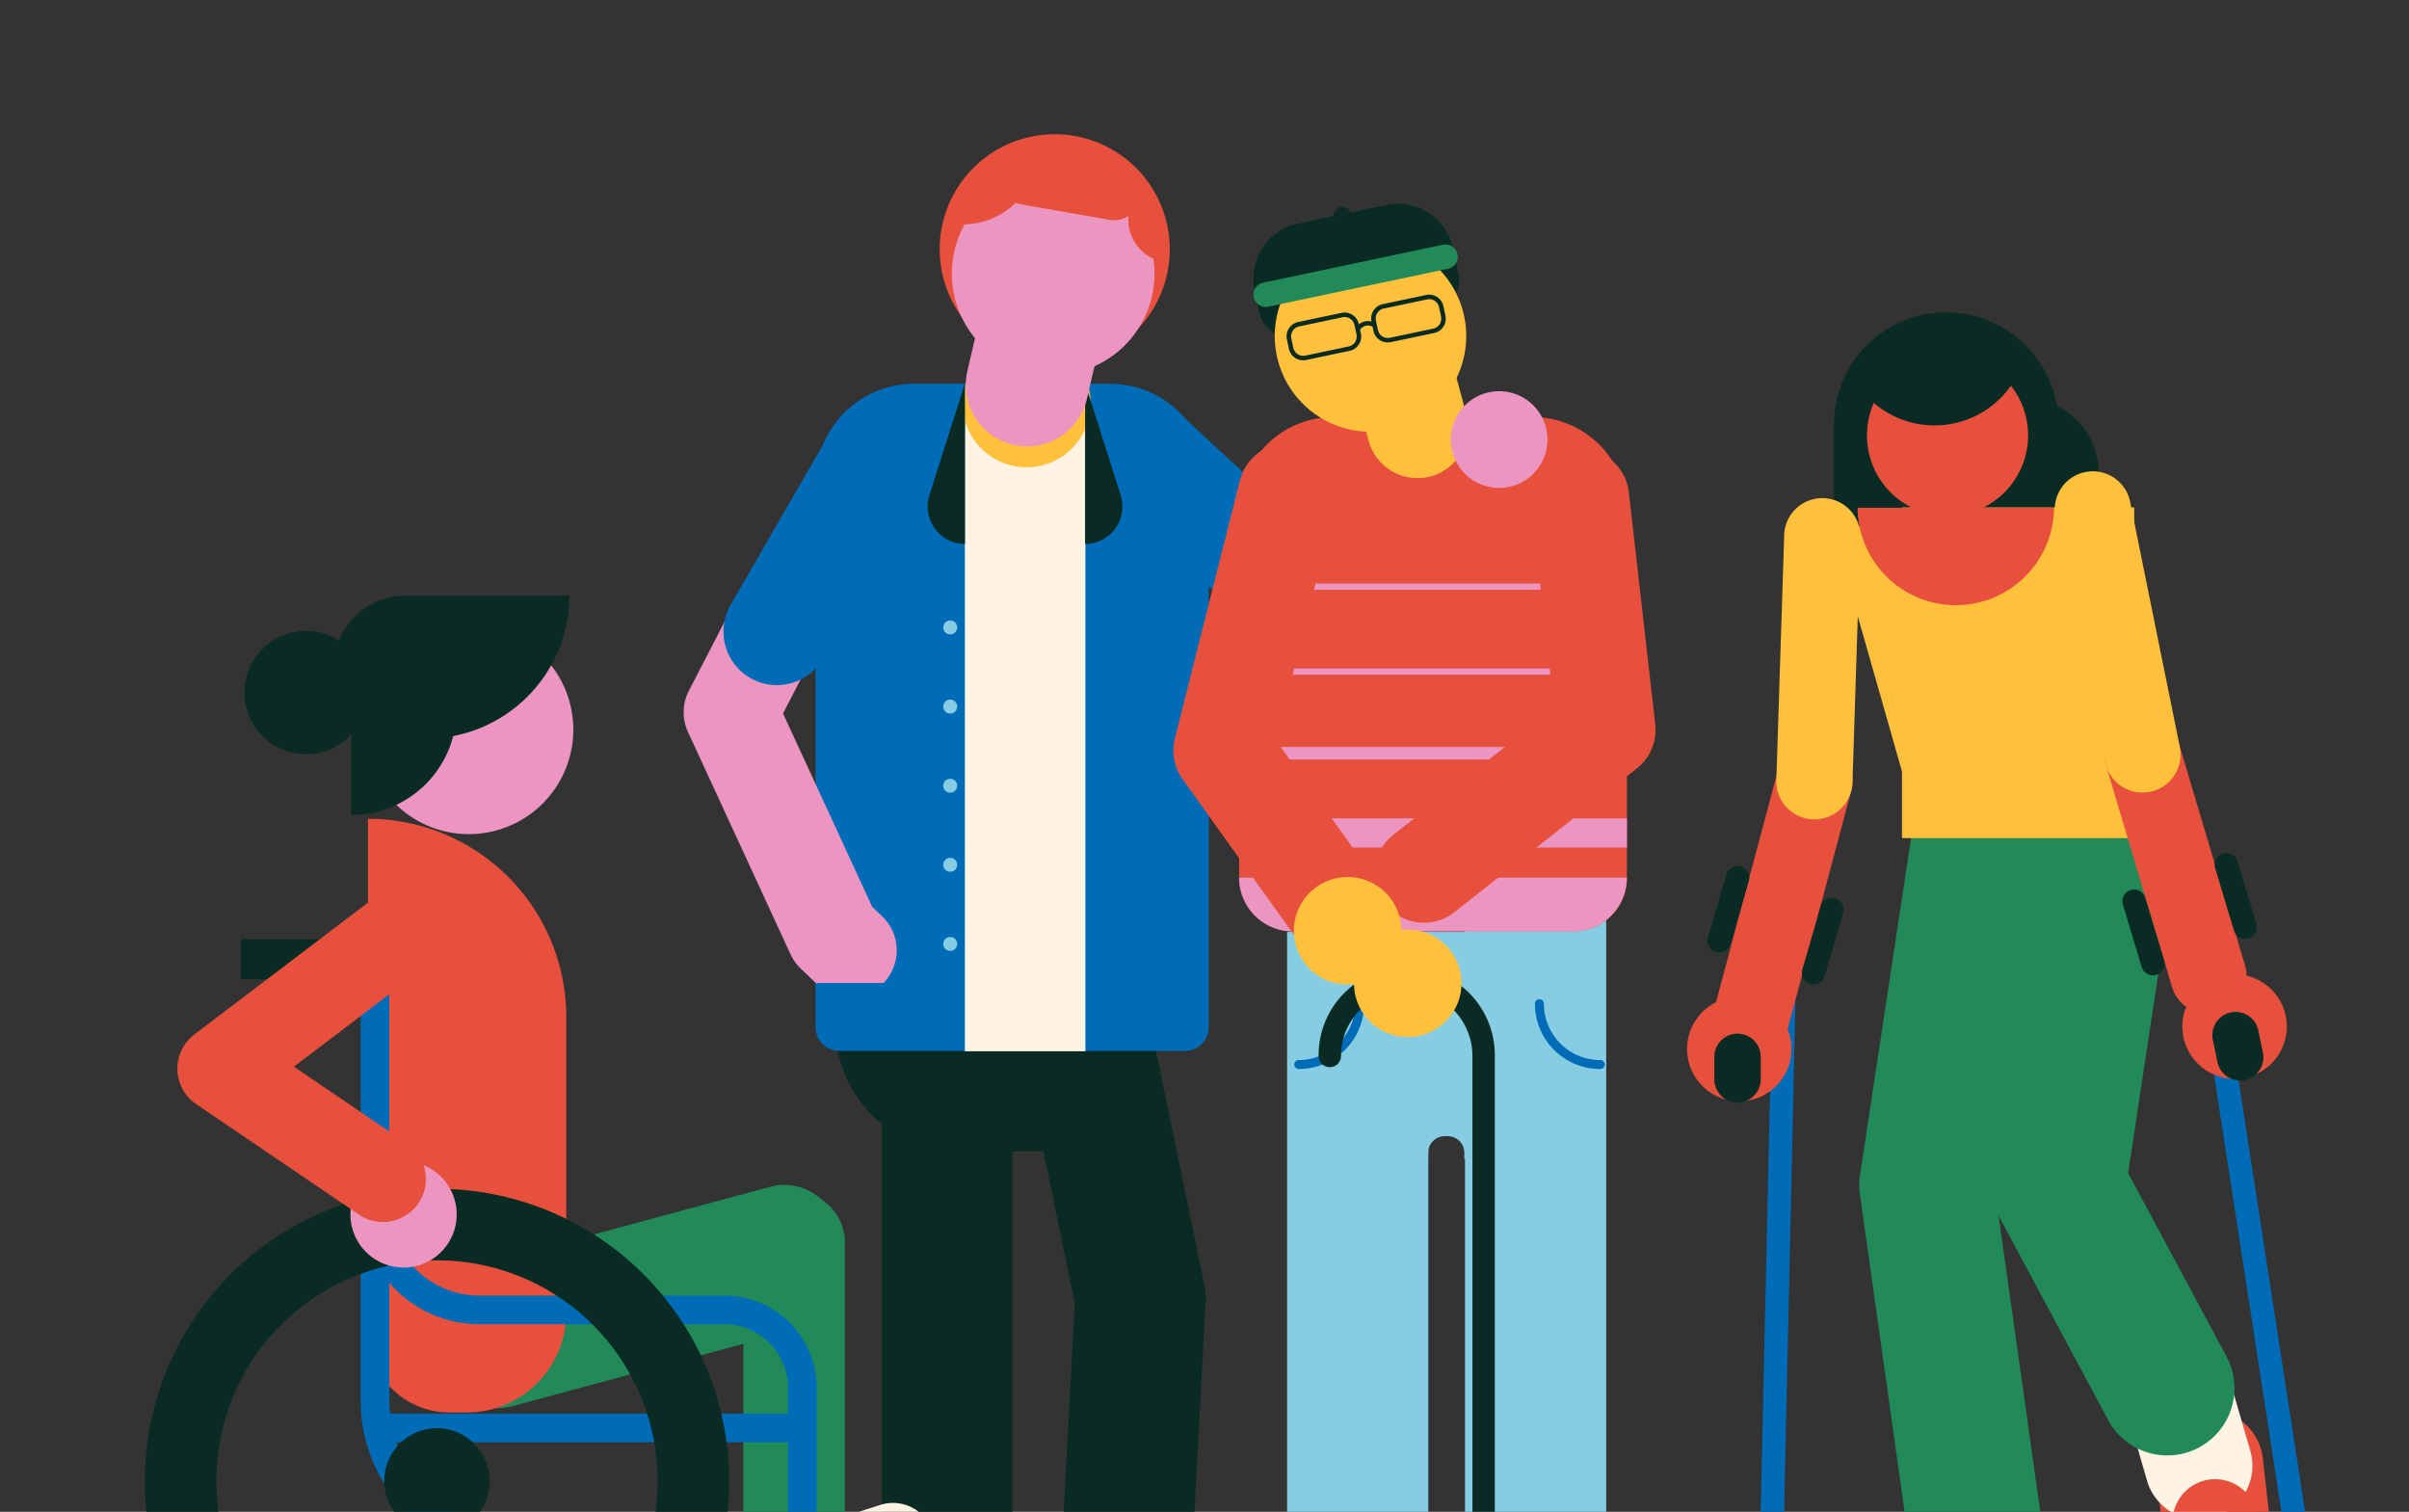 <svg xmlns="http://www.w3.org/2000/svg" xmlns:xlink="http://www.w3.org/1999/xlink" width="317.347" height="199.141" viewBox="0 0 317.347 199.141">
  <rect x="0" y="0" width="317.347" height="199.141" fill="#333333" stroke="none"/>
  <defs>
    <clipPath id="clip-path">
      <rect id="Rectangle_80" data-name="Rectangle 80" width="317.347" height="199.141" transform="translate(0 0.001)" fill="none"/>
    </clipPath>
  </defs>
  <g id="Groupe_44" data-name="Groupe 44" transform="translate(0 -0.001)">
    <g id="Groupe_43" data-name="Groupe 43" clip-path="url(#clip-path)">
      <path id="Ligne_17" data-name="Ligne 17" d="M1.59,21.33a7.082,7.082,0,0,1-7.028-6.292L-7.037.79A7.081,7.081,0,0,1-.79-7.037,7.081,7.081,0,0,1,7.037-.79l1.6,14.248a7.081,7.081,0,0,1-6.247,7.827A7.164,7.164,0,0,1,1.59,21.33Z" transform="translate(291.05 192.855)" fill="#e6503d"/>
      <path id="Ligne_18" data-name="Ligne 18" d="M2.235,14.815A7.084,7.084,0,0,1-4.564,9.7L-6.8,1.969A7.081,7.081,0,0,1-1.969-6.8,7.081,7.081,0,0,1,6.8-1.969L9.04,5.763a7.087,7.087,0,0,1-6.805,9.052Z" transform="translate(287.4 185.34)" fill="#fff3e4"/>
      <path id="Tracé_146" data-name="Tracé 146" d="M261.469,219.646a8.853,8.853,0,0,1-8.754-7.619l-7.7-54.7a8.851,8.851,0,0,1,.014-2.559l6.959-45.93a8.852,8.852,0,0,1,17.5,2.652l-6.765,44.651,7.517,53.415a8.859,8.859,0,0,1-8.776,10.086Z" fill="#228958"/>
      <path id="Tracé_147" data-name="Tracé 147" d="M285.519,191.717a8.849,8.849,0,0,1-7.809-4.67L263.357,160.28a8.851,8.851,0,0,1-.951-5.509l6.959-45.93a8.852,8.852,0,0,1,17.5,2.652l-6.518,43.017,12.961,24.171a8.854,8.854,0,0,1-7.793,13.036Z" fill="#228958"/>
      <path id="Tracé_148" data-name="Tracé 148" d="M306.7,228.978h0a1.547,1.547,0,0,1-1.759-1.289l-13.269-86.078a1.542,1.542,0,0,1,3.047-.47l13.27,86.078a1.547,1.547,0,0,1-1.289,1.759" fill="#006cb7"/>
      <path id="Tracé_149" data-name="Tracé 149" d="M232.815,229.206h0a1.546,1.546,0,0,1-1.507-1.576l2.284-102.706a1.541,1.541,0,1,1,3.082.068L234.391,227.7a1.546,1.546,0,0,1-1.576,1.507" fill="#006cb7"/>
      <path id="Tracé_150" data-name="Tracé 150" d="M271.159,55.944V65.4a14.782,14.782,0,1,1-29.564,0V55.944a14.784,14.784,0,0,1,25.233-10.457c.053.053.106.107.153.16a14.7,14.7,0,0,1,4.178,10.3" fill="#0a2b23"/>
      <path id="Tracé_151" data-name="Tracé 151" d="M276.469,62.3a9.838,9.838,0,1,1-9.838-9.838,9.838,9.838,0,0,1,9.838,9.838" fill="#0a2b23"/>
      <rect id="Rectangle_69" data-name="Rectangle 69" width="30.589" height="43.556" transform="translate(250.556 66.845)" fill="#ffc13c"/>
      <rect id="Rectangle_70" data-name="Rectangle 70" width="16.558" height="36.6" transform="matrix(0.962, -0.274, 0.274, 0.962, 241.621, 70.249)" fill="#ffc13c"/>
      <path id="Tracé_152" data-name="Tracé 152" d="M267.168,57.353A10.613,10.613,0,1,1,256.555,46.74a10.614,10.614,0,0,1,10.613,10.613" fill="#e6503d"/>
      <path id="Ligne_19" data-name="Ligne 19" d="M0,36.613a5.022,5.022,0,0,1-1.3-.171A5.016,5.016,0,0,1-4.846,30.3l8.437-31.6a5.016,5.016,0,0,1,6.14-3.552,5.016,5.016,0,0,1,3.552,6.14L4.846,32.89A5.018,5.018,0,0,1,0,36.613Z" transform="translate(230.583 102.918)" fill="#e6503d"/>
      <path id="Ligne_20" data-name="Ligne 20" d="M8.693,34.2a5.018,5.018,0,0,1-4.805-3.585L-4.807,1.432A5.016,5.016,0,0,1-1.432-4.807,5.016,5.016,0,0,1,4.807-1.432L13.5,27.753A5.02,5.02,0,0,1,8.693,34.2Z" transform="translate(282.238 99.388)" fill="#e6503d"/>
      <path id="Ligne_21" data-name="Ligne 21" d="M6.538,37.3a5.018,5.018,0,0,1-4.911-4.021L-4.916,1A5.016,5.016,0,0,1-1-4.916,5.016,5.016,0,0,1,4.916-1l6.543,32.285A5.02,5.02,0,0,1,6.538,37.3Z" transform="translate(275.695 67.103)" fill="#ffc13c"/>
      <path id="Ligne_22" data-name="Ligne 22" d="M0,37.3l-.163,0a5.016,5.016,0,0,1-4.853-5.174L-3.98-.16A5.016,5.016,0,0,1,1.193-5.013,5.016,5.016,0,0,1,6.046.16L5.013,32.445A5.016,5.016,0,0,1,0,37.3Z" transform="translate(239.02 70.633)" fill="#ffc13c"/>
      <path id="Tracé_153" data-name="Tracé 153" d="M270.592,66.888a12.946,12.946,0,0,1-25.891,0Z" fill="#e6503d"/>
      <path id="Tracé_154" data-name="Tracé 154" d="M301.251,135.22a6.881,6.881,0,1,1-6.88-6.88,6.88,6.88,0,0,1,6.88,6.88" fill="#e6503d"/>
      <path id="Tracé_155" data-name="Tracé 155" d="M236.007,138.181a6.881,6.881,0,1,1-6.881-6.88,6.881,6.881,0,0,1,6.881,6.88" fill="#e6503d"/>
      <path id="Tracé_156" data-name="Tracé 156" d="M296.207,123.611h0a1.547,1.547,0,0,1-1.921-1.032l-2.482-8.25a1.542,1.542,0,0,1,2.953-.888l2.482,8.25a1.546,1.546,0,0,1-1.032,1.92" fill="#0a2b23"/>
      <path id="Tracé_157" data-name="Tracé 157" d="M284.055,128.417h0a1.546,1.546,0,0,1-1.92-1.032l-2.483-8.25a1.542,1.542,0,0,1,2.953-.888l2.482,8.25a1.546,1.546,0,0,1-1.032,1.92" fill="#0a2b23"/>
      <path id="Tracé_158" data-name="Tracé 158" d="M238.484,129.609h0a1.546,1.546,0,0,1-1.051-1.91l2.4-8.274a1.542,1.542,0,1,1,2.961.86l-2.4,8.273a1.546,1.546,0,0,1-1.91,1.051" fill="#0a2b23"/>
      <path id="Tracé_159" data-name="Tracé 159" d="M226.054,125.412h0A1.546,1.546,0,0,1,225,123.5l2.4-8.274a1.542,1.542,0,1,1,2.961.86l-2.4,8.273a1.546,1.546,0,0,1-1.91,1.051" fill="#0a2b23"/>
      <path id="Tracé_160" data-name="Tracé 160" d="M295.732,142.273h0a3.067,3.067,0,0,1-3.617-2.368l-.6-2.9a3.057,3.057,0,1,1,5.985-1.248l.6,2.9a3.065,3.065,0,0,1-2.368,3.617" fill="#0a2b23"/>
      <path id="Tracé_161" data-name="Tracé 161" d="M228.893,145.234h0a3.066,3.066,0,0,1-3.057-3.057v-2.961a3.057,3.057,0,0,1,6.114,0v2.961a3.066,3.066,0,0,1-3.057,3.057" fill="#0a2b23"/>
      <path id="Ligne_23" data-name="Ligne 23" d="M1.092,8.866A5.608,5.608,0,0,1-4.222,5.041L-5.315,1.783a5.606,5.606,0,0,1,3.532-7.1,5.606,5.606,0,0,1,7.1,3.532L6.408,1.475A5.61,5.61,0,0,1,1.092,8.866Z" transform="translate(291.803 200.456)" fill="#e6503d"/>
      <path id="Tracé_162" data-name="Tracé 162" d="M266.981,45.646a12.275,12.275,0,0,1-23.421,2.933,14.784,14.784,0,0,1,23.268-3.092c.053.053.106.106.153.159" fill="#0a2b23"/>
      <path id="Tracé_163" data-name="Tracé 163" d="M147.338,151.675h-20.9a16.355,16.355,0,0,1-16.355-16.355v-6.467h37.26Z" fill="#0a2b23"/>
      <path id="Tracé_164" data-name="Tracé 164" d="M124.778,222.379h0a8.6,8.6,0,0,1-8.6-8.6v-77h17.2v77a8.6,8.6,0,0,1-8.6,8.6" fill="#0a2b23"/>
      <path id="Tracé_165" data-name="Tracé 165" d="M151.99,179.515h0a8.6,8.6,0,0,1-10.163-6.686l-8.974-43.473,16.849-3.477,8.974,43.473a8.6,8.6,0,0,1-6.686,10.163" fill="#0a2b23"/>
      <path id="Tracé_166" data-name="Tracé 166" d="M147.452,223.632h0a8.6,8.6,0,0,1-8.137-9.043l2.339-44.328,17.18.906-2.339,44.328a8.6,8.6,0,0,1-9.043,8.137" fill="#0a2b23"/>
      <path id="Tracé_167" data-name="Tracé 167" d="M175.259,82.455h0a7.069,7.069,0,0,1-9.96.388L145.325,64.365A7.048,7.048,0,1,1,154.9,54.017L174.871,72.5a7.069,7.069,0,0,1,.388,9.96" fill="#006cb7"/>
      <path id="Tracé_168" data-name="Tracé 168" d="M154.1,32.835A15.155,15.155,0,1,1,138.941,17.68,15.155,15.155,0,0,1,154.1,32.835" fill="#e6503d"/>
      <path id="Tracé_169" data-name="Tracé 169" d="M152.093,36.044a13.353,13.353,0,1,1-13.352-13.352,13.352,13.352,0,0,1,13.352,13.352" fill="#eb95c0"/>
      <path id="Tracé_170" data-name="Tracé 170" d="M146.058,28.938l-11.709-2.052a3.454,3.454,0,0,1,1.193-6.8l11.708,2.052a3.454,3.454,0,1,1-1.192,6.8" fill="#e6503d"/>
      <path id="Tracé_171" data-name="Tracé 171" d="M126.447,29.548a9.863,9.863,0,0,0,10.27-9.45l-7.154,4.187Z" fill="#e6503d"/>
      <path id="Tracé_172" data-name="Tracé 172" d="M149.078,26.738a5.668,5.668,0,0,0,3.04,7.423l-.827-4.691Z" fill="#e6503d"/>
      <path id="Tracé_173" data-name="Tracé 173" d="M156.135,138.428h-45.6a3.1,3.1,0,0,1-3.094-3.094V63.507A12.994,12.994,0,0,1,120.4,50.551h25.873a13,13,0,0,1,12.957,12.956v71.827a3.1,3.1,0,0,1-3.094,3.094" fill="#006cb7"/>
      <rect id="Rectangle_71" data-name="Rectangle 71" width="15.88" height="85.309" transform="translate(127.105 53.167)" fill="#fff3e4"/>
      <path id="Tracé_174" data-name="Tracé 174" d="M143.668,53.123a8.431,8.431,0,1,1-8.431-8.431,8.431,8.431,0,0,1,8.431,8.431" fill="#ffc13c"/>
      <path id="Tracé_175" data-name="Tracé 175" d="M142.945,50.485l4.689,14.754a4.92,4.92,0,0,1-4.689,6.411Z" fill="#0a2b23"/>
      <path id="Tracé_176" data-name="Tracé 176" d="M133.478,58.6h0a8.109,8.109,0,0,1-6.047-9.705l1.551-6.676a8.085,8.085,0,0,1,15.751,3.658l-1.55,6.676a8.109,8.109,0,0,1-9.705,6.047" fill="#eb95c0"/>
      <path id="Tracé_177" data-name="Tracé 177" d="M111.939,131.389a6.174,6.174,0,0,1-4.287-1.723l-2.175-2.085a6.2,6.2,0,0,1-1.339-1.877L90.631,96.424a6.2,6.2,0,0,1,.121-5.439l5.62-10.878a6.2,6.2,0,0,1,11.01,5.688l-4.23,8.188L114.9,119.448l1.328,1.273a6.2,6.2,0,0,1-4.289,10.669Z" fill="#eb95c0"/>
      <path id="Tracé_178" data-name="Tracé 178" d="M98.825,89.308h0a7.069,7.069,0,0,1-2.58-9.628l13.6-23.565a7.048,7.048,0,1,1,12.208,7.049l-13.6,23.564a7.069,7.069,0,0,1-9.628,2.58" fill="#006cb7"/>
      <path id="Tracé_179" data-name="Tracé 179" d="M127.119,50.485,122.43,65.239a4.92,4.92,0,0,0,4.689,6.411Z" fill="#0a2b23"/>
      <path id="Tracé_180" data-name="Tracé 180" d="M126.094,82.651a.918.918,0,1,1-.918-.918.918.918,0,0,1,.918.918" fill="#86cde3"/>
      <path id="Tracé_181" data-name="Tracé 181" d="M126.094,93.073a.918.918,0,1,1-.918-.918.918.918,0,0,1,.918.918" fill="#86cde3"/>
      <path id="Tracé_182" data-name="Tracé 182" d="M126.094,103.5a.918.918,0,1,1-.918-.918.918.918,0,0,1,.918.918" fill="#86cde3"/>
      <path id="Tracé_183" data-name="Tracé 183" d="M126.094,113.918a.918.918,0,1,1-.918-.918.918.918,0,0,1,.918.918" fill="#86cde3"/>
      <path id="Tracé_184" data-name="Tracé 184" d="M126.094,124.34a.918.918,0,1,1-.918-.918.918.918,0,0,1,.918.918" fill="#86cde3"/>
      <rect id="Rectangle_72" data-name="Rectangle 72" width="11.852" height="4.416" transform="translate(107.575 129.478)" fill="#006cb7"/>
      <path id="Tracé_185" data-name="Tracé 185" d="M178.854,223.572h0a9.3,9.3,0,0,1-9.3-9.3V122.761h18.6v91.511a9.3,9.3,0,0,1-9.3,9.3" fill="#86cde3"/>
      <path id="Tracé_186" data-name="Tracé 186" d="M171.091,140.815a.59.59,0,0,1,0-1.18,7.424,7.424,0,0,0,7.429-7.429.59.59,0,1,1,1.18,0,8.6,8.6,0,0,1-8.609,8.609Z" fill="#006cb7"/>
      <path id="Tracé_187" data-name="Tracé 187" d="M202.29,223.572h0a9.3,9.3,0,0,1-9.3-9.3v-96h18.6v96a9.3,9.3,0,0,1-9.3,9.3" fill="#86cde3"/>
      <path id="Tracé_188" data-name="Tracé 188" d="M200.11,122.759v29.946H192.9v-.842a2.194,2.194,0,0,0-2.2-2.2h-.367a2.193,2.193,0,0,0-2.195,2.2v.842h-6.64V122.759Z" fill="#86cde3"/>
      <path id="Tracé_189" data-name="Tracé 189" d="M207.354,122.659H170.4a7.161,7.161,0,0,1-7.162-7.162V67.31A12.4,12.4,0,0,1,175.6,54.942h26.351A12.4,12.4,0,0,1,214.321,67.31v48.382a6.967,6.967,0,0,1-6.967,6.967" fill="#e6503d"/>
      <rect id="Rectangle_73" data-name="Rectangle 73" width="51.087" height="3.85" transform="translate(163.234 107.798)" fill="#eb95c0"/>
      <path id="Tracé_190" data-name="Tracé 190" d="M207.226,122.7h-36.9a7.1,7.1,0,0,1-7.1-7.095h51.087a7.1,7.1,0,0,1-7.1,7.095" fill="#eb95c0"/>
      <path id="Tracé_191" data-name="Tracé 191" d="M180.287,58.04l-1.825-6.789,12.878-3.462,1.825,6.79a6.667,6.667,0,0,1-12.878,3.461" fill="#ffc13c"/>
      <rect id="Rectangle_74" data-name="Rectangle 74" width="51.087" height="1.649" transform="translate(163.234 98.398)" fill="#eb95c0"/>
      <rect id="Rectangle_75" data-name="Rectangle 75" width="51.087" height="0.822" transform="translate(163.234 88.058)" fill="#eb95c0"/>
      <rect id="Rectangle_76" data-name="Rectangle 76" width="51.087" height="0.822" transform="translate(163.234 76.86)" fill="#eb95c0"/>
      <path id="Tracé_192" data-name="Tracé 192" d="M177.712,128.621a6.482,6.482,0,0,1-5.285-2.716L155.78,102.631a6.491,6.491,0,0,1-1.014-5.364l8.587-34.022a6.491,6.491,0,0,1,12.587,3.177l-7.851,31.1,14.9,20.828a6.492,6.492,0,0,1-5.274,10.267Z" fill="#e6503d"/>
      <path id="Tracé_193" data-name="Tracé 193" d="M187.587,121.541a6.491,6.491,0,0,1-4.02-11.591l21.178-16.674-3.069-26.947a6.491,6.491,0,0,1,12.9-1.469L218.053,95.4a6.491,6.491,0,0,1-2.434,5.834L191.6,120.15A6.465,6.465,0,0,1,187.587,121.541Z" fill="#e6503d"/>
      <path id="Tracé_194" data-name="Tracé 194" d="M195.444,234.025a1.475,1.475,0,0,1-1.475-1.475V139.1a8.656,8.656,0,1,0-17.313,0,1.475,1.475,0,0,1-2.95,0,11.607,11.607,0,1,1,23.213,0V232.55A1.475,1.475,0,0,1,195.444,234.025Z" fill="#0a2b23"/>
      <path id="Tracé_195" data-name="Tracé 195" d="M192.525,129.529a7.079,7.079,0,1,1-7.079-7.079,7.079,7.079,0,0,1,7.079,7.079" fill="#ffc13c"/>
      <path id="Tracé_196" data-name="Tracé 196" d="M184.607,122.605a7.079,7.079,0,1,1-7.079-7.079,7.079,7.079,0,0,1,7.079,7.079" fill="#ffc13c"/>
      <path id="Tracé_197" data-name="Tracé 197" d="M210.809,140.815a8.6,8.6,0,0,1-8.609-8.609.59.59,0,1,1,1.18,0,7.424,7.424,0,0,0,7.429,7.429.59.59,0,0,1,0,1.18Z" fill="#006cb7"/>
      <path id="Tracé_198" data-name="Tracé 198" d="M177.936,28.13a1.135,1.135,0,0,0-2.217.487l2.217-.487" fill="#0a2b23"/>
      <path id="Tracé_199" data-name="Tracé 199" d="M189.2,40.713l-17.994,3.8a4.511,4.511,0,0,1-5.345-3.483l-.594-2.817a7.39,7.39,0,0,1,5.706-8.756l11.674-2.463A7.39,7.39,0,0,1,191.4,32.7l.739,3.5a3.811,3.811,0,0,1-2.942,4.515" fill="#0a2b23"/>
      <path id="Tracé_200" data-name="Tracé 200" d="M193.151,44.258a12.611,12.611,0,1,1-22.729-7.524l16.338-3.447a12.6,12.6,0,0,1,6.391,10.971" fill="#ffc13c"/>
      <path id="Rectangle_77" data-name="Rectangle 77" d="M1.628-.3H7.475A1.925,1.925,0,0,1,9.4,1.628V2.9A1.925,1.925,0,0,1,7.474,4.82H1.629A1.926,1.926,0,0,1-.295,2.9V1.628A1.925,1.925,0,0,1,1.628-.3ZM7.474,4.23A1.335,1.335,0,0,0,8.807,2.9V1.628A1.334,1.334,0,0,0,7.475.295H1.628A1.335,1.335,0,0,0,.3,1.628V2.9A1.336,1.336,0,0,0,1.629,4.23Z" transform="matrix(0.978, -0.206, 0.206, 0.978, 180.626, 40.692)" fill="#0a2b23"/>
      <path id="Tracé_201" data-name="Tracé 201" d="M190.754,35.4,167.076,40.4a1.618,1.618,0,0,1-.668-3.167l23.678-4.995a1.618,1.618,0,1,1,.668,3.167" fill="#228958"/>
      <path id="Rectangle_78" data-name="Rectangle 78" d="M1.629-.295H7.474A1.925,1.925,0,0,1,9.4,1.628V2.9A1.925,1.925,0,0,1,7.474,4.819H1.627A1.924,1.924,0,0,1-.295,2.9V1.629A1.926,1.926,0,0,1,1.629-.295ZM7.474,4.229A1.335,1.335,0,0,0,8.807,2.9V1.628A1.335,1.335,0,0,0,7.474.3H1.629A1.336,1.336,0,0,0,.3,1.629V2.9A1.334,1.334,0,0,0,1.627,4.229Z" transform="translate(169.48 43.042) rotate(-11.906)" fill="#0a2b23"/>
      <path id="Tracé_202" data-name="Tracé 202" d="M179.152,43.455l-.494-.322a1.852,1.852,0,0,1,2.563-.541l-.322.494a1.262,1.262,0,0,0-1.747.369Z" fill="#0a2b23"/>
      <path id="Tracé_203" data-name="Tracé 203" d="M203.854,57.9a6.369,6.369,0,1,1-6.369-6.369,6.369,6.369,0,0,1,6.369,6.369" fill="#eb95c0"/>
      <path id="Tracé_204" data-name="Tracé 204" d="M110.849,163.665l-.627-2.324a7.14,7.14,0,0,0-8.729-5.016l-38.84,10.486A9.525,9.525,0,0,0,67.618,185.2l36.518-9.859a9.553,9.553,0,0,0,6.713-11.679" fill="#228958"/>
      <path id="Tracé_205" data-name="Tracé 205" d="M48.471,107.854h0A26.126,26.126,0,0,1,74.6,133.98v38.95a13.133,13.133,0,0,1-13.133,13.133H59.207a10.737,10.737,0,0,1-10.736-10.737Z" fill="#e6503d"/>
      <path id="Tracé_206" data-name="Tracé 206" d="M106.158,212.9l13.091-4.2a5.484,5.484,0,1,0-3.353-10.442l-13.091,4.2a5.484,5.484,0,0,0,3.353,10.442" fill="#fff3e4"/>
      <path id="Tracé_207" data-name="Tracé 207" d="M104.611,156.954h0a6.706,6.706,0,0,0-6.687,6.687V202.1a6.687,6.687,0,0,0,13.374,0V163.641a6.706,6.706,0,0,0-6.687-6.687" fill="#228958"/>
      <path id="Ligne_24" data-name="Ligne 24" d="M54.9,1.886H0V-1.885H54.9Z" transform="translate(50.648 188.099)" fill="#006cb7"/>
      <path id="Tracé_208" data-name="Tracé 208" d="M105.389,205.07H68.038a20.5,20.5,0,0,1-20.52-20.52V158.787H51.29V184.55A16.749,16.749,0,0,0,68.038,201.3h37.351Z" fill="#006cb7"/>
      <path id="Tracé_209" data-name="Tracé 209" d="M114.3,225.721a1.886,1.886,0,0,1-1.886-1.885v-4.841A2.419,2.419,0,0,0,110,216.578a6.194,6.194,0,0,1-6.187-6.187V182.829a8.4,8.4,0,0,0-8.4-8.4H63.165a15.647,15.647,0,0,1-15.647-15.646V129.862a1.617,1.617,0,0,0-1.615-1.616H37.9a1.885,1.885,0,1,1,0-3.771H45.9a5.393,5.393,0,0,1,5.386,5.387v28.925a11.876,11.876,0,0,0,11.876,11.876H95.419a12.167,12.167,0,0,1,12.167,12.166v27.562A2.418,2.418,0,0,0,110,212.807a6.194,6.194,0,0,1,6.187,6.188v4.841A1.885,1.885,0,0,1,114.3,225.721Z" fill="#006cb7"/>
      <path id="Ellipse_28" data-name="Ellipse 28" d="M33.775-4.714A38.489,38.489,0,1,1-4.714,33.775,38.533,38.533,0,0,1,33.775-4.714Zm0,67.55A29.061,29.061,0,1,0,4.714,33.775,29.094,29.094,0,0,0,33.775,62.836Z" transform="translate(23.792 161.303)" fill="#0a2b23"/>
      <path id="Tracé_210" data-name="Tracé 210" d="M50.619,195.078a6.948,6.948,0,1,0,6.948-6.948,6.948,6.948,0,0,0-6.948,6.948" fill="#0a2b23"/>
      <rect id="Rectangle_79" data-name="Rectangle 79" width="13.634" height="5.287" transform="translate(31.727 123.717)" fill="#0a2b23"/>
      <path id="Tracé_211" data-name="Tracé 211" d="M48,96.113A13.763,13.763,0,1,0,61.767,82.35,13.763,13.763,0,0,0,48,96.113" fill="#eb95c0"/>
      <path id="Tracé_212" data-name="Tracé 212" d="M53.492,97.3H56.18A18.9,18.9,0,0,0,75.02,78.463H53.492a9.42,9.42,0,1,0,0,18.839" fill="#0a2b23"/>
      <path id="Tracé_213" data-name="Tracé 213" d="M46.294,107.347h0V83.439H60.135V93.506a13.841,13.841,0,0,1-13.841,13.841" fill="#0a2b23"/>
      <path id="Tracé_214" data-name="Tracé 214" d="M46.163,159.967a7,7,0,1,0,7-7,7,7,0,0,0-7,7" fill="#eb95c0"/>
      <path id="Tracé_215" data-name="Tracé 215" d="M50.444,160.965a5.63,5.63,0,0,1-3.171-.977L25.848,145.447a5.657,5.657,0,0,1-.244-9.186L54.4,114.4a5.656,5.656,0,1,1,6.841,9.011L38.718,140.51l14.908,10.118a5.657,5.657,0,0,1-3.182,10.337Z" fill="#e6503d"/>
      <path id="Tracé_216" data-name="Tracé 216" d="M32.2,91.225A8.126,8.126,0,1,0,40.326,83.1,8.126,8.126,0,0,0,32.2,91.225" fill="#0a2b23"/>
    </g>
  </g>
</svg>
